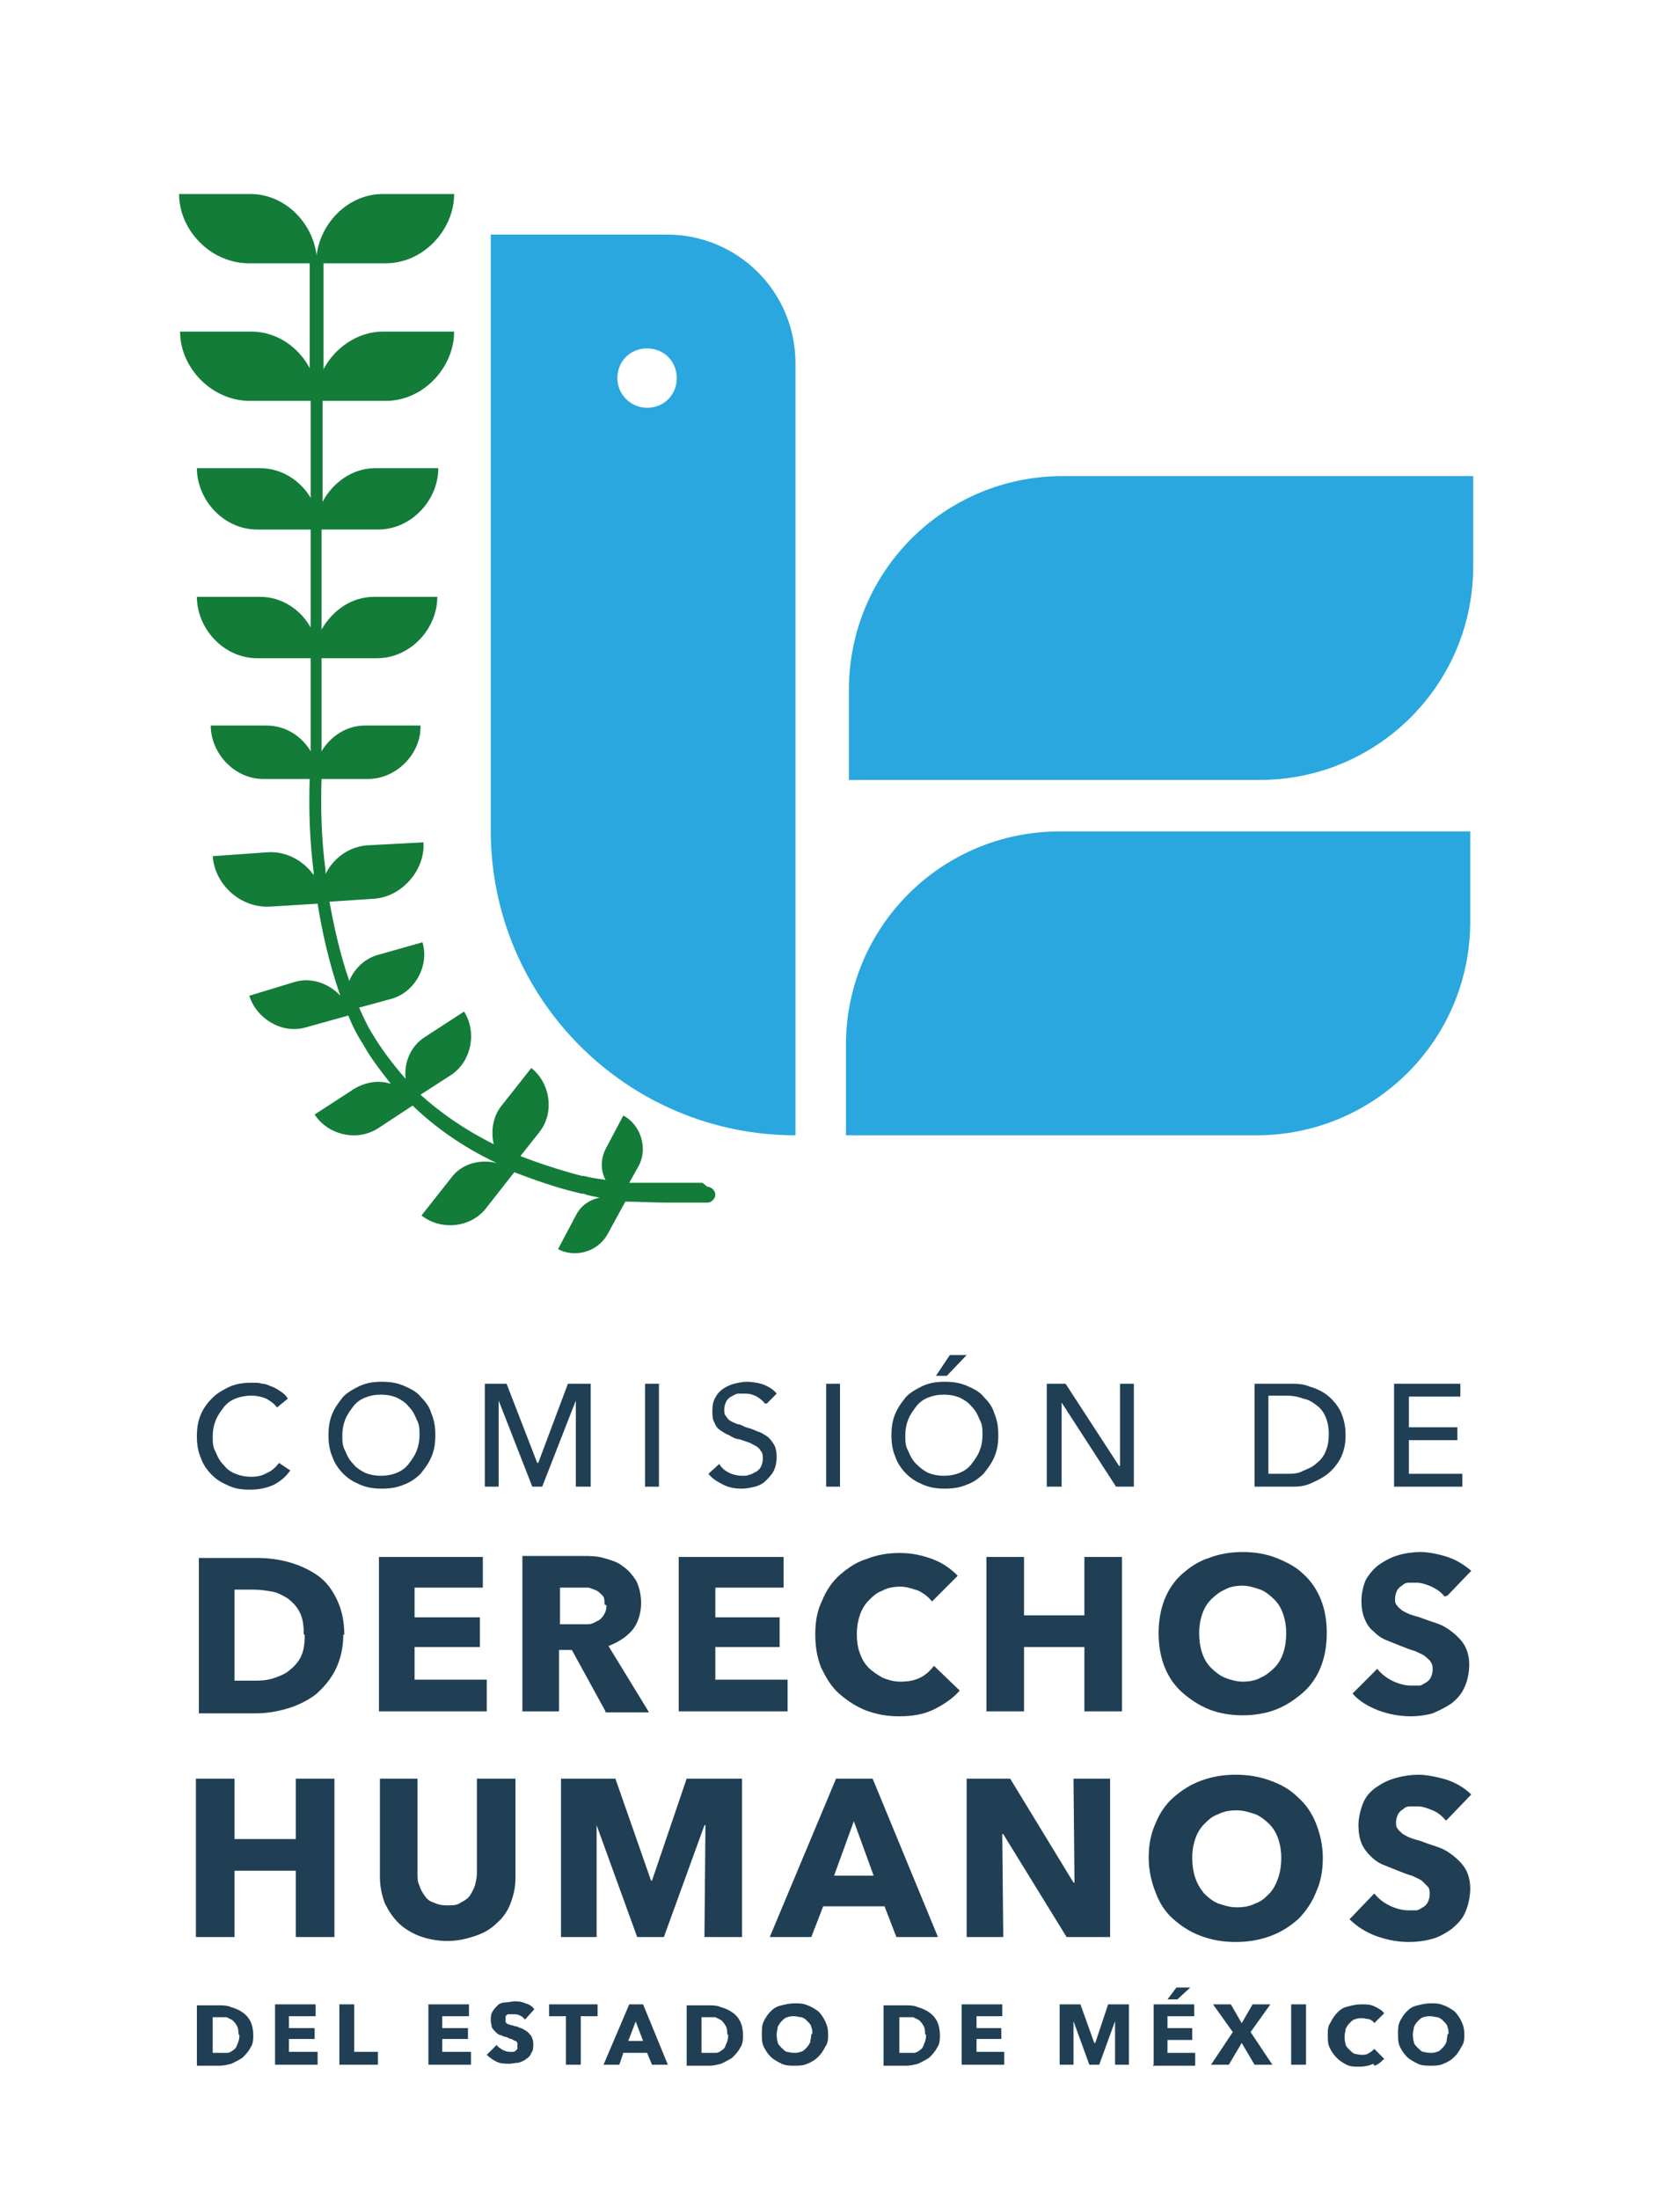 <?xml version="1.0" encoding="UTF-8"?>
<svg id="Capa_1" xmlns="http://www.w3.org/2000/svg" version="1.1" viewBox="0 0 169.8 222.2">
  <!-- Generator: Adobe Illustrator 29.3.1, SVG Export Plug-In . SVG Version: 2.1.0 Build 151)  -->
  <defs>
    <style>
      .st0 {
        fill: #137c38;
      }

      .st1 {
        fill: #2aa7df;
      }

      .st2 {
        fill: #203f55;
      }
    </style>
  </defs>
  <path class="st0" d="M71,119.5h0c-.6,0-1.3,0-1.9,0-1.8,0-3.7,0-5.5,0l1-1.8c.9-1.8.1-4.1-1.6-5l-1.8,3.4c-.5,1-.5,2.2,0,3.1-.7-.1-1.5-.2-2.2-.4h-.2c-2.3-.6-4.4-1.3-6.2-2l1.9-2.4c1.6-2,1.1-5-.8-6.5l-3,3.8c-.9,1.1-1.1,2.6-.8,3.9-3-1.5-5.4-3.2-7.4-5l3.1-2c2.1-1.4,2.6-4.4,1.3-6.4l-4,2.6c-1.4.9-2.1,2.6-1.9,4.2-1.4-1.6-2.5-3.1-3.4-4.6-.5-.8-.9-1.7-1.3-2.6l3.3-.9c2.4-.7,3.8-3.4,3.1-5.7l-4.6,1.3c-1.3.4-2.3,1.4-2.8,2.6-1-2.9-1.6-5.8-2-8l4.5-.3c2.9-.2,5.2-3,5-5.7l-5.6.3c-1.9.1-3.5,1.3-4.3,2.9,0-.2,0-.3,0-.4-.4-3-.5-6.1-.4-9.2h0s4.7,0,4.7,0c2.9,0,5.4-2.6,5.3-5.4h-5.6c-1.9,0-3.5,1.1-4.4,2.6v-9.4s5.6,0,5.6,0c3.4,0,6.1-3,6.1-6.2h-6.4c-2.3,0-4.2,1.4-5.3,3.3v-10.1s5.7,0,5.7,0c3.4,0,6.1-3,6.1-6.2h-6.4c-2.3,0-4.3,1.5-5.3,3.4v-10.2s6.4,0,6.4,0c3.8,0,6.9-3.4,6.9-7h0s-7.2,0-7.2,0c-2.6,0-4.9,1.7-6,3.8v-10.7s0,0,0,0h6.3c3.8,0,6.9-3.4,6.9-7h-7.2c-3.5,0-6.3,2.9-6.7,6.2,0,0,0,0,0,0h0s0,0,0,0c-.4-3.3-3.2-6.2-6.7-6.2h-7.2c0,3.6,3.1,6.9,6.9,7h6.3s0,10.6,0,10.6c-1.1-2.1-3.3-3.7-5.9-3.7h-7.2c0,3.6,3.1,6.9,6.9,7h6.3s0,9.8,0,9.8c-1-1.7-2.9-3-5.1-3h-6.4c0,3.2,2.7,6.2,6.1,6.2h5.4s0,9.9,0,9.9c-1-1.8-2.9-3.1-5.1-3.1h-6.4c0,3.2,2.7,6.2,6.1,6.2h5.4s0,9.4,0,9.4c-.9-1.5-2.5-2.6-4.5-2.6h-5.6c0,2.8,2.4,5.4,5.3,5.4h4.7c-.1,3.1,0,6.3.4,9.4,0,0,0,.2,0,.3-1-1.4-2.7-2.4-4.6-2.3l-5.6.4c.2,2.8,2.7,5.2,5.7,5.1l4.9-.3c.4,2.5,1.1,5.9,2.3,9.3-1.1-1.2-2.9-1.9-4.6-1.4l-4.6,1.4c.7,2.3,3.3,3.9,5.7,3.2l4.3-1.2c.4,1,.9,2,1.5,2.9.7,1.3,1.7,2.6,2.8,4-1.2-.4-2.5-.2-3.7.5l-4,2.6c1.3,2,4.2,2.8,6.4,1.4l3.5-2.3c2.2,2.1,4.9,4.1,8.5,5.8-1.6-.4-3.5,0-4.6,1.5l-3,3.8c1.9,1.5,4.9,1.3,6.5-.7l2.9-3.7c0,0-.1,0-.2-.1,0,0,0,0,0,0,0,0,0,0,.1.1h0c2.1.8,4.3,1.6,6.9,2.2h.2c.5.2,1.1.3,1.6.4-1,.2-1.9.8-2.4,1.8l-1.8,3.4c1.7.9,4,.3,5-1.5l1.8-3.3s0,0,0,0c0,0,0,0,0,0,0,0,0,0,0,0h0c1.4,0,2.8.1,4.2.1s1.4,0,2.2,0c.6,0,1.3,0,1.9,0,.4,0,.8-.4.8-.8,0-.4-.4-.8-.8-.8"/>
  <path class="st1" d="M67.3,23.7h-17.7v60.2c0,17,13.8,30.8,30.8,30.8V36.7c0-7.2-5.8-13-13-13M65.4,41.2c-1.6,0-3-1.3-3-3s1.3-3,3-3,3,1.3,3,3-1.3,3-3,3"/>
  <g>
    <path class="st1" d="M107.4,48.1h41.5v9.1c0,12-9.7,21.6-21.6,21.6h-41.5v-9.1c0-12,9.7-21.6,21.6-21.6"/>
    <path class="st1" d="M107.1,84h41.5v9.1c0,12-9.7,21.6-21.6,21.6h-41.5v-9.1c0-12,9.7-21.6,21.6-21.6"/>
  </g>
  <g>
    <path class="st2" d="M25.6,205.5c0,.5,0,1-.3,1.4-.2.4-.5.7-.8,1-.3.2-.7.4-1.1.6-.4.1-.8.2-1.2.2h-2.3v-6.1h2.2c.4,0,.9,0,1.3.2.4.1.8.3,1.1.5.3.2.6.5.8.9.2.4.3.9.3,1.4M24.1,205.5c0-.3,0-.6-.2-.9-.1-.2-.3-.4-.4-.5-.2-.1-.4-.2-.6-.3-.2,0-.5,0-.7,0h-.7v3.6h.7c.3,0,.5,0,.8,0,.2,0,.5-.2.6-.3.2-.1.3-.3.4-.6.1-.2.2-.5.2-.9"/>
    <polygon class="st2" points="27.8 208.6 27.8 202.5 31.9 202.5 31.9 203.7 29.2 203.7 29.2 204.9 31.8 204.9 31.8 206 29.2 206 29.2 207.3 32.1 207.3 32.1 208.6 27.8 208.6"/>
    <polygon class="st2" points="34.3 208.6 34.3 202.5 35.8 202.5 35.8 207.3 38.2 207.3 38.2 208.6 34.3 208.6"/>
    <polygon class="st2" points="43.3 208.6 43.3 202.5 47.4 202.5 47.4 203.7 44.7 203.7 44.7 204.9 47.3 204.9 47.3 206 44.7 206 44.7 207.3 47.6 207.3 47.6 208.6 43.3 208.6"/>
    <path class="st2" d="M53,204c-.1-.2-.3-.3-.5-.4s-.4-.1-.6-.1-.2,0-.3,0c-.1,0-.2,0-.3,0,0,0-.1.1-.2.2,0,0,0,.2,0,.3s0,.2,0,.3c0,0,.1.1.2.2,0,0,.2,0,.3.1.1,0,.2,0,.4.1.2,0,.4.1.6.2.2,0,.4.2.6.3.2.1.3.3.5.5.1.2.2.5.2.8s0,.7-.2.9c-.1.3-.3.5-.5.6-.2.2-.5.3-.8.4-.3,0-.6.1-.9.1-.4,0-.9,0-1.3-.2-.4-.2-.7-.4-1-.7l1-1c.1.2.3.3.6.5.2.1.5.2.7.2s.2,0,.3,0c.1,0,.2,0,.3-.1,0,0,.1-.1.2-.2,0,0,0-.2,0-.3s0-.2,0-.3c0,0-.1-.2-.2-.2-.1,0-.2-.1-.4-.2-.2,0-.3-.1-.5-.2-.2,0-.4-.1-.6-.2-.2,0-.4-.2-.5-.3-.1-.1-.3-.3-.4-.5,0-.2-.1-.4-.1-.7s0-.6.2-.9c.1-.2.3-.4.5-.6.2-.2.5-.3.8-.3.3,0,.6-.1.9-.1s.7,0,1.1.2c.4.1.7.3.9.6l-.9,1Z"/>
    <polygon class="st2" points="58.7 203.7 58.7 208.6 57.2 208.6 57.2 203.7 55.5 203.7 55.5 202.5 60.4 202.5 60.4 203.7 58.7 203.7"/>
    <path class="st2" d="M65.9,208.6l-.5-1.2h-2.4l-.4,1.2h-1.6l2.6-6.1h1.4l2.5,6.1h-1.6ZM64.3,204.1l-.8,2.1h1.5l-.8-2.1Z"/>
    <path class="st2" d="M75.1,205.5c0,.5,0,1-.3,1.4-.2.4-.5.7-.8,1-.3.2-.7.4-1.1.6-.4.1-.8.2-1.2.2h-2.3v-6.1h2.2c.4,0,.9,0,1.3.2.4.1.8.3,1.1.5.3.2.6.5.8.9.2.4.3.9.3,1.4M73.5,205.5c0-.3,0-.6-.2-.9-.1-.2-.3-.4-.4-.5-.2-.1-.4-.2-.6-.3-.2,0-.5,0-.7,0h-.7v3.6h.7c.3,0,.5,0,.8,0,.2,0,.5-.2.6-.3.2-.1.3-.3.4-.6.1-.2.2-.5.2-.9"/>
    <path class="st2" d="M83.7,205.5c0,.5,0,.9-.3,1.3-.2.4-.4.7-.7,1-.3.3-.6.5-1.1.7-.4.2-.9.2-1.3.2s-.9,0-1.3-.2c-.4-.2-.8-.4-1.1-.7-.3-.3-.5-.6-.7-1-.2-.4-.2-.8-.2-1.3s0-.9.2-1.3c.2-.4.4-.7.7-1,.3-.3.6-.5,1.1-.6.4-.1.8-.2,1.3-.2s.9,0,1.3.2c.4.1.8.4,1.1.6.3.3.5.6.7,1s.3.8.3,1.3M82.1,205.5c0-.3,0-.5-.1-.7,0-.2-.2-.4-.4-.6-.2-.2-.3-.3-.6-.4-.2,0-.5-.1-.7-.1s-.5,0-.7.1c-.2,0-.4.2-.6.4-.2.2-.3.4-.4.6,0,.2-.1.5-.1.7s0,.5.1.8c0,.2.2.4.4.6.2.2.3.3.5.4.2,0,.4.1.7.1s.5,0,.7-.1c.2,0,.4-.2.6-.4.2-.2.3-.4.4-.6,0-.2.1-.5.1-.8"/>
    <path class="st2" d="M95,205.5c0,.5,0,1-.3,1.4-.2.4-.5.7-.8,1-.3.2-.7.4-1.1.6-.4.1-.8.2-1.2.2h-2.3v-6.1h2.2c.4,0,.9,0,1.3.2.4.1.8.3,1.1.5.3.2.6.5.8.9.2.4.3.9.3,1.4M93.5,205.5c0-.3,0-.6-.2-.9-.1-.2-.3-.4-.4-.5-.2-.1-.4-.2-.6-.3-.2,0-.5,0-.7,0h-.7v3.6h.7c.3,0,.5,0,.8,0,.2,0,.5-.2.6-.3.2-.1.3-.3.4-.6.1-.2.2-.5.2-.9"/>
    <polygon class="st2" points="97.2 208.6 97.2 202.5 101.3 202.5 101.3 203.7 98.7 203.7 98.7 204.9 101.2 204.9 101.2 206 98.7 206 98.7 207.3 101.5 207.3 101.5 208.6 97.2 208.6"/>
    <polygon class="st2" points="112.7 208.6 112.7 204.2 112.7 204.2 111.1 208.6 110.1 208.6 108.5 204.2 108.5 204.2 108.5 208.6 107.1 208.6 107.1 202.5 109.2 202.5 110.6 206.4 110.7 206.4 112 202.5 114.1 202.5 114.1 208.6 112.7 208.6"/>
    <path class="st2" d="M116.6,208.6v-6.1h4.1v1.2h-2.7v1.2h2.5v1.2h-2.5v1.3h2.8v1.3h-4.3ZM119.1,202h-1.1l.9-1.2h1.4l-1.3,1.2Z"/>
    <polygon class="st2" points="126.8 208.6 125.5 206.4 124.2 208.6 122.4 208.6 124.6 205.3 122.6 202.5 124.4 202.5 125.5 204.4 126.6 202.5 128.4 202.5 126.4 205.3 128.6 208.6 126.8 208.6"/>
    <rect class="st2" x="130.5" y="202.5" width="1.5" height="6.1"/>
    <path class="st2" d="M138.8,208.5c-.4.2-.9.3-1.4.3s-.9,0-1.3-.2c-.4-.2-.7-.4-1-.7s-.5-.6-.7-1c-.2-.4-.2-.8-.2-1.3s0-.9.3-1.3c.2-.4.4-.7.7-1,.3-.3.6-.5,1.1-.6.4-.1.8-.2,1.3-.2s.9,0,1.3.2c.4.2.8.4,1,.7l-1,1c-.1-.2-.3-.3-.5-.4-.2,0-.5-.1-.7-.1s-.5,0-.7.1c-.2,0-.4.2-.6.4-.2.2-.3.4-.4.6,0,.2-.1.5-.1.7s0,.5.1.8c0,.2.2.4.4.6.2.2.3.3.5.4.2,0,.4.1.7.1s.5,0,.8-.2c.2-.1.4-.3.5-.4l1,1c-.3.3-.6.6-1,.7"/>
    <path class="st2" d="M148,205.5c0,.5,0,.9-.3,1.3-.2.4-.4.7-.7,1-.3.3-.6.5-1.1.7-.4.2-.9.2-1.3.2s-.9,0-1.3-.2c-.4-.2-.8-.4-1.1-.7-.3-.3-.5-.6-.7-1-.2-.4-.2-.8-.2-1.3s0-.9.2-1.3c.2-.4.4-.7.7-1,.3-.3.6-.5,1.1-.6.4-.1.8-.2,1.3-.2s.9,0,1.3.2c.4.1.8.4,1.1.6.3.3.5.6.7,1s.3.8.3,1.3M146.4,205.5c0-.3,0-.5-.1-.7,0-.2-.2-.4-.4-.6-.2-.2-.3-.3-.6-.4-.2,0-.5-.1-.7-.1s-.5,0-.7.1c-.2,0-.4.2-.6.4-.2.2-.3.4-.4.6,0,.2-.1.5-.1.7s0,.5.1.8c0,.2.2.4.4.6.2.2.3.3.5.4.2,0,.4.1.7.1s.5,0,.7-.1c.2,0,.4-.2.6-.4.2-.2.3-.4.4-.6,0-.2.1-.5.1-.8"/>
  </g>
  <g>
    <polygon class="st2" points="29.9 195.7 29.9 189 23.7 189 23.7 195.7 19.8 195.7 19.8 179.7 23.7 179.7 23.7 185.8 29.9 185.8 29.9 179.7 33.8 179.7 33.8 195.7 29.9 195.7"/>
    <path class="st2" d="M51.6,192.3c-.3.8-.8,1.5-1.4,2-.6.6-1.3,1-2.2,1.3-.9.3-1.8.5-2.8.5s-2-.2-2.8-.5c-.8-.3-1.6-.8-2.1-1.3-.6-.6-1-1.2-1.4-2-.3-.8-.5-1.7-.5-2.6v-10h3.8v9.6c0,.4,0,.9.2,1.2.1.4.3.7.5,1,.2.3.5.6.9.7.4.2.8.3,1.4.3s1,0,1.4-.3c.4-.2.7-.4.9-.7.2-.3.4-.7.5-1,.1-.4.2-.8.2-1.2v-9.6h3.9v10c0,1-.2,1.8-.5,2.6"/>
    <polygon class="st2" points="71.2 195.7 71.3 184.4 71.2 184.4 67.1 195.7 64.4 195.7 60.3 184.4 60.3 184.4 60.3 195.7 56.7 195.7 56.7 179.7 62.2 179.7 65.8 190 65.9 190 69.4 179.7 75 179.7 75 195.7 71.2 195.7"/>
    <path class="st2" d="M90.6,195.7l-1.2-3.1h-6.2l-1.2,3.1h-4.2l6.7-16h3.7l6.6,16h-4.3ZM86.3,184l-2,5.5h4l-2-5.5Z"/>
    <polygon class="st2" points="107.8 195.7 101.4 185.3 101.3 185.3 101.4 195.7 97.7 195.7 97.7 179.7 102.1 179.7 108.5 190.2 108.6 190.2 108.5 179.7 112.2 179.7 112.2 195.7 107.8 195.7"/>
    <path class="st2" d="M133.7,187.7c0,1.3-.2,2.4-.7,3.5-.4,1-1,1.9-1.8,2.7-.8.7-1.7,1.3-2.8,1.7-1.1.4-2.2.6-3.5.6s-2.4-.2-3.5-.6c-1.1-.4-2-1-2.8-1.7-.8-.7-1.4-1.6-1.8-2.7-.4-1-.7-2.2-.7-3.5s.2-2.4.7-3.5c.4-1,1-1.9,1.8-2.6.8-.7,1.7-1.3,2.8-1.7,1.1-.4,2.2-.6,3.5-.6s2.4.2,3.5.6c1.1.4,2,.9,2.8,1.7.8.7,1.4,1.6,1.8,2.6.4,1,.7,2.2.7,3.5M129.5,187.7c0-.7-.1-1.3-.3-1.9-.2-.6-.5-1.1-.9-1.5-.4-.4-.9-.8-1.4-1-.6-.2-1.2-.4-1.9-.4s-1.3.1-1.9.4c-.6.2-1,.6-1.4,1-.4.4-.7.9-.9,1.5-.2.6-.3,1.2-.3,1.9s.1,1.4.3,2c.2.6.5,1.1.9,1.6.4.4.9.8,1.4,1,.6.2,1.2.4,1.9.4s1.3-.1,1.9-.4c.6-.2,1-.6,1.4-1,.4-.4.7-1,.9-1.6.2-.6.3-1.3.3-2"/>
    <path class="st2" d="M146.1,183.9c-.3-.4-.8-.8-1.3-1-.5-.2-1-.4-1.5-.4s-.5,0-.8,0c-.3,0-.5.1-.7.3-.2.1-.4.3-.5.5-.1.2-.2.5-.2.8s0,.5.2.7c.1.2.3.3.5.5.2.1.5.3.8.4.3.1.6.2,1,.3.5.2,1.1.4,1.7.6.6.2,1.1.5,1.6.9.5.4.9.8,1.2,1.3.3.5.5,1.2.5,2s-.2,1.7-.5,2.4c-.3.7-.8,1.2-1.4,1.7-.6.4-1.2.8-2,1-.7.2-1.5.3-2.3.3-1.1,0-2.2-.2-3.3-.6-1.1-.4-2-1-2.7-1.7l2.5-2.6c.4.5.9.9,1.5,1.2.6.3,1.3.5,1.9.5s.6,0,.8,0c.3,0,.5-.2.7-.3s.4-.3.5-.5c.1-.2.2-.5.2-.8s0-.6-.2-.8c-.2-.2-.4-.4-.6-.6-.3-.2-.6-.3-1-.5-.4-.1-.9-.3-1.4-.5-.5-.2-1-.4-1.5-.6-.5-.2-.9-.5-1.3-.9-.4-.4-.7-.8-.9-1.3-.2-.5-.3-1.1-.3-1.8s.2-1.6.5-2.3.8-1.2,1.4-1.6c.6-.4,1.2-.7,2-.9.7-.2,1.5-.3,2.2-.3s1.8.2,2.8.5c.9.3,1.8.8,2.5,1.5l-2.5,2.6Z"/>
  </g>
  <g>
    <path class="st2" d="M34.7,165.1c0,1.4-.3,2.6-.8,3.6-.5,1-1.2,1.8-2,2.5-.8.6-1.8,1.1-2.8,1.4-1,.3-2.1.5-3.2.5h-5.8v-15.7h5.7c1.1,0,2.2.1,3.3.4,1.1.3,2,.7,2.9,1.3s1.5,1.4,2,2.4c.5,1,.8,2.2.8,3.7M30.7,165.1c0-.9-.1-1.6-.4-2.2-.3-.6-.7-1-1.2-1.4-.5-.3-1-.6-1.6-.7-.6-.1-1.2-.2-1.9-.2h-1.9v9.2h1.8c.7,0,1.3,0,2-.2.6-.2,1.2-.4,1.7-.8.5-.4.9-.8,1.2-1.4.3-.6.4-1.3.4-2.2"/>
    <polygon class="st2" points="38.3 172.9 38.3 157.3 48.8 157.3 48.8 160.4 41.9 160.4 41.9 163.4 48.5 163.4 48.5 166.4 41.9 166.4 41.9 169.7 49.2 169.7 49.2 172.9 38.3 172.9"/>
    <path class="st2" d="M61.2,172.9l-3.4-6.2h-1.3v6.2h-3.7v-15.7h6c.8,0,1.5,0,2.2.2.7.2,1.4.4,1.9.8.6.4,1,.9,1.4,1.5.3.6.5,1.4.5,2.3s-.3,2-.9,2.7c-.6.7-1.4,1.2-2.4,1.6l4.1,6.7h-4.4ZM61.1,162.1c0-.4,0-.7-.2-.9-.2-.2-.4-.4-.6-.5-.2-.1-.5-.2-.8-.3-.3,0-.6,0-.9,0h-2v3.7h1.8c.3,0,.6,0,1,0,.3,0,.6-.1.9-.3.3-.1.5-.3.7-.6.2-.3.3-.6.3-1"/>
    <polygon class="st2" points="68.6 172.9 68.6 157.3 79.2 157.3 79.2 160.4 72.3 160.4 72.3 163.4 78.8 163.4 78.8 166.4 72.3 166.4 72.3 169.7 79.6 169.7 79.6 172.9 68.6 172.9"/>
    <path class="st2" d="M94.4,172.7c-1,.5-2.2.7-3.5.7s-2.3-.2-3.4-.6c-1-.4-1.9-1-2.7-1.7-.8-.7-1.3-1.6-1.8-2.6-.4-1-.6-2.1-.6-3.4s.2-2.4.7-3.4c.4-1,1-1.9,1.8-2.6.8-.7,1.7-1.3,2.7-1.6,1-.4,2.1-.6,3.3-.6s2.2.2,3.3.6c1.1.4,1.9,1,2.6,1.7l-2.6,2.6c-.4-.5-.8-.8-1.4-1.1-.6-.2-1.2-.4-1.8-.4s-1.3.1-1.8.4c-.6.2-1,.6-1.4,1-.4.4-.7.9-.9,1.5-.2.6-.3,1.2-.3,1.9s.1,1.4.3,1.9c.2.6.5,1.1.9,1.5.4.4.9.7,1.4,1,.5.2,1.1.4,1.8.4s1.4-.1,2-.4c.6-.3,1-.7,1.4-1.2l2.6,2.5c-.7.8-1.6,1.4-2.6,1.9"/>
    <polygon class="st2" points="109.6 172.9 109.6 166.4 103.5 166.4 103.5 172.9 99.7 172.9 99.7 157.3 103.5 157.3 103.5 163.2 109.6 163.2 109.6 157.3 113.4 157.3 113.4 172.9 109.6 172.9"/>
    <path class="st2" d="M134.1,165c0,1.2-.2,2.4-.6,3.4-.4,1-1,1.9-1.8,2.6-.8.7-1.7,1.3-2.7,1.7-1,.4-2.2.6-3.4.6s-2.4-.2-3.4-.6c-1-.4-1.9-1-2.7-1.7-.8-.7-1.4-1.6-1.8-2.6-.4-1-.6-2.2-.6-3.4s.2-2.4.6-3.4c.4-1,1-1.9,1.8-2.6.8-.7,1.7-1.3,2.7-1.6,1-.4,2.2-.6,3.4-.6s2.4.2,3.4.6c1,.4,2,.9,2.7,1.6.8.7,1.4,1.6,1.8,2.6.4,1,.6,2.1.6,3.4M130,165c0-.7-.1-1.3-.3-1.9-.2-.6-.5-1.1-.9-1.5-.4-.4-.9-.8-1.4-1-.6-.2-1.2-.4-1.8-.4s-1.3.1-1.8.4c-.5.2-1,.6-1.4,1-.4.4-.7.9-.9,1.5-.2.6-.3,1.2-.3,1.9s.1,1.4.3,2c.2.6.5,1.1.9,1.5s.9.8,1.4,1c.5.2,1.2.4,1.8.4s1.3-.1,1.8-.4c.5-.2,1-.6,1.4-1,.4-.4.7-.9.9-1.5.2-.6.3-1.3.3-2"/>
    <path class="st2" d="M146,161.3c-.3-.4-.7-.7-1.3-1-.5-.2-1-.4-1.5-.4s-.5,0-.8,0c-.3,0-.5.1-.7.3-.2.1-.4.3-.5.5-.1.2-.2.5-.2.8s0,.5.2.7c.1.2.3.3.5.5.2.1.5.3.8.4.3.1.6.2,1,.3.5.2,1.1.4,1.7.6.6.2,1.1.5,1.6.9.5.4.9.8,1.2,1.3.3.5.5,1.2.5,2s-.2,1.7-.5,2.3c-.3.7-.8,1.2-1.3,1.6-.6.4-1.2.7-1.9,1-.7.2-1.5.3-2.2.3-1.1,0-2.2-.2-3.3-.6-1-.4-1.9-.9-2.6-1.7l2.5-2.5c.4.5.9.9,1.5,1.2.6.3,1.3.5,1.9.5s.6,0,.8,0c.3,0,.5-.2.7-.3.2-.1.4-.3.5-.5.1-.2.2-.5.2-.8s0-.5-.2-.8c-.1-.2-.4-.4-.6-.6-.3-.2-.6-.3-1-.5-.4-.1-.9-.3-1.4-.5-.5-.2-1-.4-1.5-.6-.5-.2-.9-.5-1.3-.9-.4-.3-.7-.8-.9-1.3-.2-.5-.3-1.1-.3-1.8s.2-1.6.5-2.2c.4-.6.8-1.1,1.4-1.5.6-.4,1.2-.7,1.9-.9.7-.2,1.5-.3,2.2-.3s1.8.2,2.7.5c.9.3,1.7.8,2.4,1.4l-2.4,2.5Z"/>
  </g>
  <g>
    <path class="st2" d="M29.3,148.6c-.4.6-.9,1-1.6,1.4-.7.3-1.4.5-2.4.5s-1.5-.1-2.2-.4c-.7-.3-1.2-.6-1.7-1.1-.5-.5-.9-1.1-1.1-1.7-.3-.7-.4-1.4-.4-2.2s.1-1.5.4-2.2c.3-.7.7-1.2,1.2-1.7.5-.5,1.1-.8,1.7-1.1.7-.3,1.4-.4,2.2-.4s.7,0,1.1.1c.4,0,.7.2,1,.3.3.1.6.3.9.5.3.2.5.4.7.7l-1.1.9c-.3-.4-.6-.6-1.1-.9-.5-.2-1-.3-1.5-.3s-1.1.1-1.6.3c-.5.2-.9.5-1.2.9-.3.4-.6.8-.8,1.3-.2.5-.3,1-.3,1.6s0,1.1.3,1.6c.2.5.4.9.8,1.3.3.4.7.7,1.2.9.5.2,1,.3,1.6.3s1.1-.1,1.6-.4c.5-.2.9-.6,1.2-1l1.2.8Z"/>
    <path class="st2" d="M44,145c0,.8-.1,1.5-.4,2.2-.3.7-.7,1.2-1.1,1.7-.5.5-1.1.9-1.7,1.1-.7.3-1.4.4-2.2.4s-1.5-.1-2.2-.4c-.7-.3-1.2-.6-1.7-1.1-.5-.5-.9-1.1-1.1-1.7-.3-.7-.4-1.4-.4-2.2s.1-1.5.4-2.2c.3-.7.7-1.2,1.1-1.7.5-.5,1.1-.8,1.7-1.1.7-.3,1.4-.4,2.2-.4s1.5.1,2.2.4c.7.3,1.3.6,1.7,1.1.5.5.9,1,1.1,1.7.3.7.4,1.4.4,2.2M42.4,145c0-.6,0-1.1-.3-1.6-.2-.5-.4-.9-.8-1.3-.3-.4-.8-.7-1.2-.9-.5-.2-1-.3-1.6-.3s-1.1.1-1.6.3c-.5.2-.9.5-1.2.9-.3.4-.6.8-.8,1.3-.2.5-.3,1-.3,1.6s0,1.1.3,1.6c.2.5.4.9.8,1.3.3.4.8.7,1.2.9.5.2,1,.3,1.6.3s1.1-.1,1.6-.3c.5-.2.9-.5,1.2-.9.3-.4.6-.8.8-1.3.2-.5.3-1,.3-1.6"/>
    <polygon class="st2" points="54.3 147.8 54.4 147.8 57.4 139.8 59.7 139.8 59.7 150.2 58.2 150.2 58.2 141.5 58.2 141.5 54.8 150.2 53.8 150.2 50.4 141.5 50.4 141.5 50.4 150.2 49 150.2 49 139.8 51.2 139.8 54.3 147.8"/>
    <rect class="st2" x="65.2" y="139.8" width="1.4" height="10.4"/>
    <path class="st2" d="M77.3,141.8c-.2-.3-.5-.5-.8-.7-.4-.2-.7-.3-1.2-.3s-.5,0-.7,0c-.2,0-.5.2-.7.3-.2.1-.4.3-.5.5-.1.2-.2.5-.2.8s0,.5.2.7c.1.2.3.4.5.5.2.1.4.2.7.3.3,0,.5.2.8.3.4.1.7.2,1.1.4.4.1.7.3,1,.5.3.2.5.5.7.8.2.3.3.8.3,1.3s-.1,1-.3,1.4-.5.7-.8,1c-.3.3-.7.5-1.1.6-.4.1-.9.2-1.3.2-.7,0-1.3-.1-1.9-.4-.6-.3-1.1-.6-1.5-1.1l1.1-1c.2.4.6.7,1,.9s.9.3,1.3.3.5,0,.7-.1c.2,0,.5-.2.7-.3.2-.1.4-.3.5-.5.1-.2.2-.5.2-.8s0-.6-.2-.8c-.1-.2-.3-.4-.5-.5-.2-.1-.5-.3-.8-.4-.3-.1-.6-.2-.9-.3-.3,0-.7-.2-1-.4-.3-.1-.6-.3-.9-.5-.3-.2-.5-.5-.6-.8-.2-.3-.2-.7-.2-1.2s.1-1,.3-1.3c.2-.4.5-.7.8-.9s.7-.4,1.1-.5.9-.2,1.3-.2,1.2.1,1.7.3c.5.2,1,.5,1.3.9l-1,1Z"/>
    <rect class="st2" x="83.5" y="139.8" width="1.4" height="10.4"/>
    <path class="st2" d="M100.9,145c0,.8-.1,1.5-.4,2.2-.3.7-.7,1.2-1.1,1.7-.5.5-1.1.9-1.7,1.1-.7.3-1.4.4-2.2.4s-1.5-.1-2.2-.4c-.7-.3-1.2-.6-1.7-1.1-.5-.5-.9-1.1-1.1-1.7-.3-.7-.4-1.4-.4-2.2s.1-1.5.4-2.2c.3-.7.7-1.2,1.1-1.7.5-.5,1.1-.8,1.7-1.1.7-.3,1.4-.4,2.2-.4s1.5.1,2.2.4,1.3.6,1.7,1.1c.5.5.9,1,1.1,1.7.3.7.4,1.4.4,2.2M99.3,145c0-.6,0-1.1-.3-1.6-.2-.5-.4-.9-.8-1.3-.3-.4-.8-.7-1.2-.9-.5-.2-1-.3-1.6-.3s-1.1.1-1.6.3c-.5.2-.9.5-1.2.9-.3.4-.6.8-.8,1.3-.2.5-.3,1-.3,1.6s0,1.1.3,1.6c.2.5.4.9.8,1.3s.8.7,1.2.9c.5.2,1,.3,1.6.3s1.1-.1,1.6-.3c.5-.2.9-.5,1.2-.9s.6-.8.8-1.3c.2-.5.3-1,.3-1.6M95.7,139h-1.1l1.4-2.1h1.7l-2,2.1Z"/>
    <polygon class="st2" points="113.1 148.1 113.2 148.1 113.2 139.8 114.6 139.8 114.6 150.2 112.8 150.2 107.3 141.7 107.3 141.7 107.3 150.2 105.8 150.2 105.8 139.8 107.7 139.8 113.1 148.1"/>
    <path class="st2" d="M126.8,139.8h3.6c.7,0,1.3,0,2,.3.7.2,1.3.5,1.8.9.5.4,1,1,1.3,1.6.3.7.5,1.4.5,2.4s-.2,1.7-.5,2.3c-.3.6-.8,1.2-1.3,1.6-.5.4-1.1.7-1.8,1s-1.3.3-2,.3h-3.6v-10.4ZM128.2,148.9h1.8c.6,0,1.2,0,1.7-.3.5-.2,1-.4,1.4-.8.4-.3.7-.7.9-1.2.2-.5.3-1,.3-1.7s-.1-1.2-.3-1.7c-.2-.5-.5-.9-.9-1.2-.4-.3-.8-.6-1.4-.7-.5-.2-1.1-.3-1.7-.3h-1.8v7.8Z"/>
    <polygon class="st2" points="142.4 148.9 147.8 148.9 147.8 150.2 140.9 150.2 140.9 139.8 147.6 139.8 147.6 141.1 142.4 141.1 142.4 144.2 147.3 144.2 147.3 145.5 142.4 145.5 142.4 148.9"/>
  </g>
</svg>